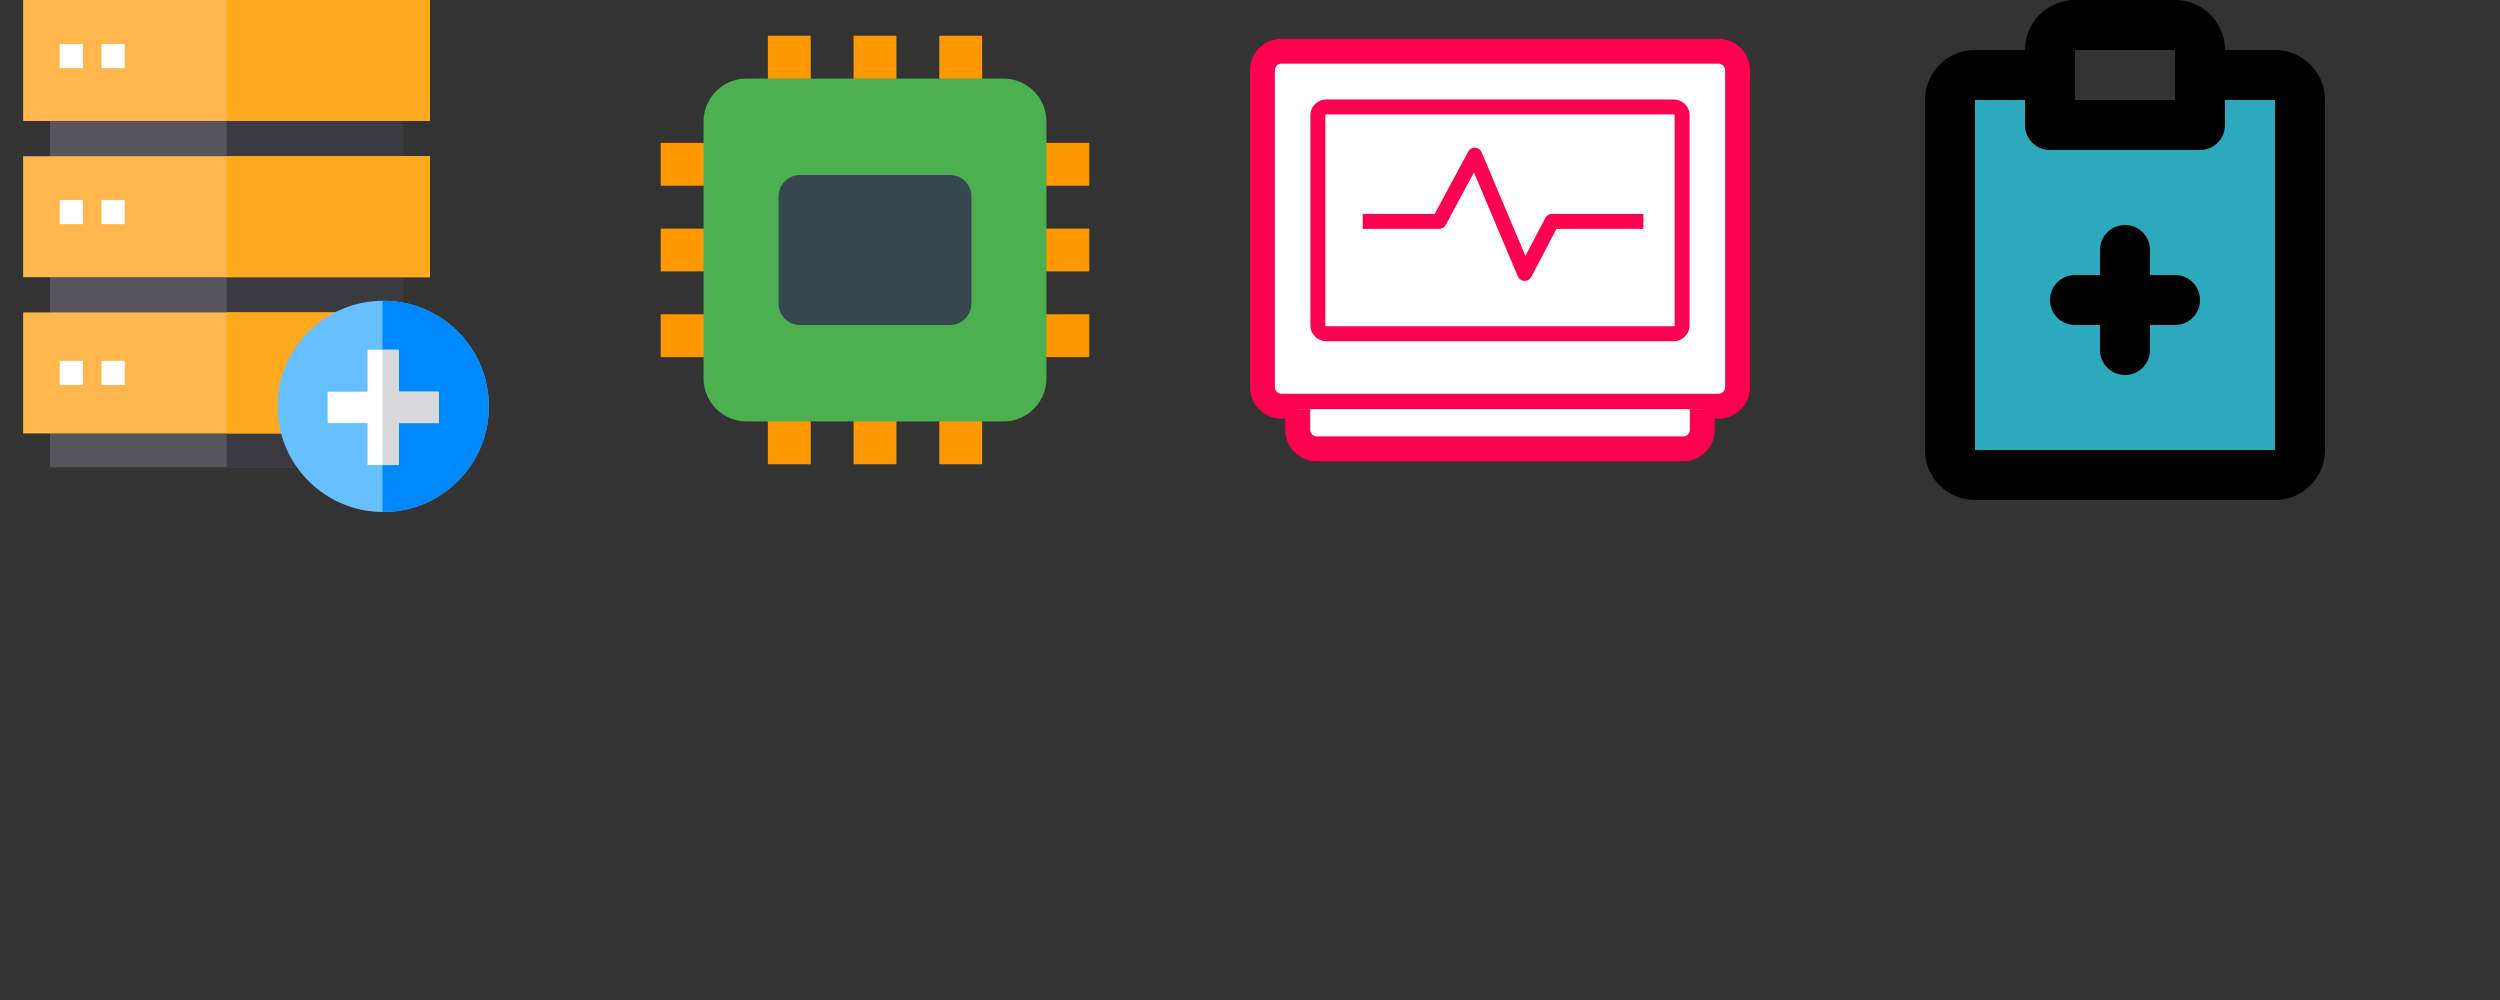 <?xml version="1.0" encoding="UTF-8" standalone="no"?>
<svg xmlns="http://www.w3.org/2000/svg" width="1000" height="400" viewBox="0 0 1000 400">
    
    <rect x="0" y="0" width="1000" height="400" fill="#333333" stroke="none"/>
    
    <!-- First Icon Replacement -->
    <g transform="translate(0, 0) scale(0.4)">
        <!-- First Icon Content -->
        <g>
            <rect x="49.975" y="86.061" fill="#57555C" width="353.092" height="95.715"/>
            <rect x="49.975" y="228.854" fill="#57555C" width="353.092" height="95.705"/>
            <rect x="49.975" y="371.647" fill="#57555C" width="353.092" height="95.705"/>
        </g>
        <g>
            <rect x="226.511" y="86.061" fill="#3C3A41" width="176.551" height="95.715"/>
            <rect x="226.511" y="228.854" fill="#3C3A41" width="176.551" height="95.705"/>
            <rect x="226.511" y="371.647" fill="#3C3A41" width="176.551" height="95.705"/>
        </g>
        <rect x="23.133" fill="#FFB74D" width="406.767" height="120.971"/>
        <g>
            <rect x="59.708" y="43.965" fill="#FFFFFF" width="23.235" height="24.178"/>
            <rect x="101.508" y="43.965" fill="#FFFFFF" width="23.235" height="24.178"/>
        </g>
        <rect x="23.133" y="156.227" fill="#FFB74D" width="406.767" height="120.971"/>
        <g>
            <rect x="59.708" y="199.964" fill="#FFFFFF" width="23.235" height="24.178"/>
            <rect x="101.508" y="199.964" fill="#FFFFFF" width="23.235" height="24.178"/>
        </g>
        <rect x="23.133" y="312.444" fill="#FFB74D" width="406.767" height="120.982"/>
        <g>
            <rect x="59.708" y="360.851" fill="#FFFFFF" width="23.235" height="24.178"/>
            <rect x="101.508" y="360.851" fill="#FFFFFF" width="23.235" height="24.178"/>
        </g>
        <g>
            <rect x="226.511" fill="#FFA91E" width="203.389" height="120.971"/>
            <rect x="226.511" y="156.227" fill="#FFA91E" width="203.389" height="120.971"/>
            <rect x="226.511" y="312.444" fill="#FFA91E" width="203.389" height="120.982"/>
        </g>
        <path fill="#67BFFF" d="M488.867,406.379C488.867,464.713,441.58,512,383.246,512c-0.251,0-0.503,0-0.754-0.01
            c-28.533-0.188-54.365-11.707-73.255-30.272c-16.963-16.67-28.324-39.015-30.994-63.978c-0.398-3.728-0.618-7.518-0.618-11.361
            c0-31.654,13.937-60.051,35.989-79.412c0.241-0.209,0.482-0.419,0.723-0.618c8.597-7.413,18.408-13.455,29.078-17.811
            c12.073-4.911,25.256-7.675,39.078-7.759c0.251-0.01,0.503-0.01,0.754-0.01C441.58,300.769,488.867,348.045,488.867,406.379z"/>
        <path fill="#0088FF" d="M488.867,406.379C488.867,464.713,441.58,512,383.246,512c-0.251,0-0.503,0-0.754-0.01v-211.21
            c0.251-0.01,0.503-0.01,0.754-0.01C441.58,300.769,488.867,348.045,488.867,406.379z"/>
        <polygon fill="#FFFFFF" points="438.826,391.699 438.826,423.112 398.953,423.112 398.953,465.059 367.54,465.059 
            367.54,423.112 327.666,423.112 327.666,391.699 367.54,391.699 367.54,349.762 398.953,349.762 398.953,391.699 "/>
        <polygon fill="#D9D8DB" points="438.826,391.699 438.826,423.112 398.953,423.112 398.953,465.059 382.492,465.059 
            382.492,349.762 398.953,349.762 398.953,391.699 "/>
    </g>
    
    <!-- Second Icon (Lightbulb) -->
    <g transform="translate(250, 0)">
        <!-- Lightbulb Icon -->
        <svg width="200" height="200" viewBox="0 0 14 14">
            <path fill="#ff9800" d="M13 5.2V4h-3V1H8.8v3H7.6V1H6.4v3H5.2V1H4v3H1v1.2h3v1.2H1v1.2h3v1.2H1V10h3v3h1.2v-3h1.2v3h1.2v-3h1.2v3H10v-3h3V8.8h-3V7.6h3V6.4h-3V5.2h3z"/>
            <path fill="#4caf50" d="M2.2 3.4v7.2c0 .66.54 1.2 1.2 1.2h7.2c.66 0 1.2-.54 1.2-1.2V3.4c0-.66-.54-1.2-1.2-1.2H3.4c-.66 0-1.2.54-1.2 1.2z"/>
            <path fill="#37474f" d="M9.1 9.1H4.9c-.33 0-.6-.27-.6-.6v-3c0-.33.27-.6.6-.6h4.2c.33 0 .6.27.6.6v3c0 .33-.27.6-.6.6z"/>
        </svg>
    </g>
    
    <!-- Third Icon (Server) -->
    <g transform="translate(500, 0)">
        <!-- Server Icon -->
        <svg width="200" height="200" viewBox="0 -4.04 52.096 52.096">
            <g transform="translate(-375.854 -205.496)">
                <path d="M379.139,206.792h45.525a1.989,1.989,0,0,1,1.99,1.989v33.011a1.99,1.99,0,0,1-1.99,1.989H379.139a1.99,1.99,0,0,1-1.989-1.989V208.781A1.989,1.989,0,0,1,379.139,206.792Z" fill="#ffffff" stroke="#ff0050" stroke-miterlimit="10" stroke-width="2.592"/>
                <path d="M383.8,212.6H420a.876.876,0,0,1,.876.875v21.876a.876.876,0,0,1-.876.875H383.8a.876.876,0,0,1-.876-.875V213.479A.876.876,0,0,1,383.8,212.6Z" fill="#ffffff" stroke="#ff0050" stroke-linecap="round" stroke-linejoin="round" stroke-width="1.555"/>
                <path d="M422.98,244.084v2.15a1.99,1.99,0,0,1-1.989,1.989H382.813a1.99,1.99,0,0,1-1.989-1.989v-2.15" fill="#ffffff" stroke="#ff0050" stroke-miterlimit="10" stroke-width="2.592"/>
                <path d="M416.84,224.526h-9.529l-2.838,5.42-5.2-12.321-3.714,6.9H387.6" fill="#ffffff" stroke="#ff0050" stroke-linejoin="round" stroke-width="1.555"/>
            </g>
        </svg>
    </g>
    
    <!-- Fourth Icon Replacement -->
    <g transform="translate(750, 0)">
        <!-- Fourth Icon Content -->
        <svg width="200" height="200" viewBox="-2 0 20 20">
            <g transform="translate(-4 -2)">
                <path fill="#2ca9bc" d="M18,5H15V7H9V5H6A1,1,0,0,0,5,6V20a1,1,0,0,0,1,1H18a1,1,0,0,0,1-1V6A1,1,0,0,0,18,5Z"/>
                <path d="M15,5h3a1,1,0,0,1,1,1V20a1,1,0,0,1-1,1H6a1,1,0,0,1-1-1V6A1,1,0,0,1,6,5H9" fill="none" stroke="#000000" stroke-linecap="round" stroke-linejoin="round" stroke-width="2"/>
                <path d="M12,16V12m2,2H10M15,4a1,1,0,0,0-1-1H10A1,1,0,0,0,9,4V7h6Z" fill="none" stroke="#000000" stroke-linecap="round" stroke-linejoin="round" stroke-width="2"/>
            </g>
        </svg>
    </g>
</svg>
